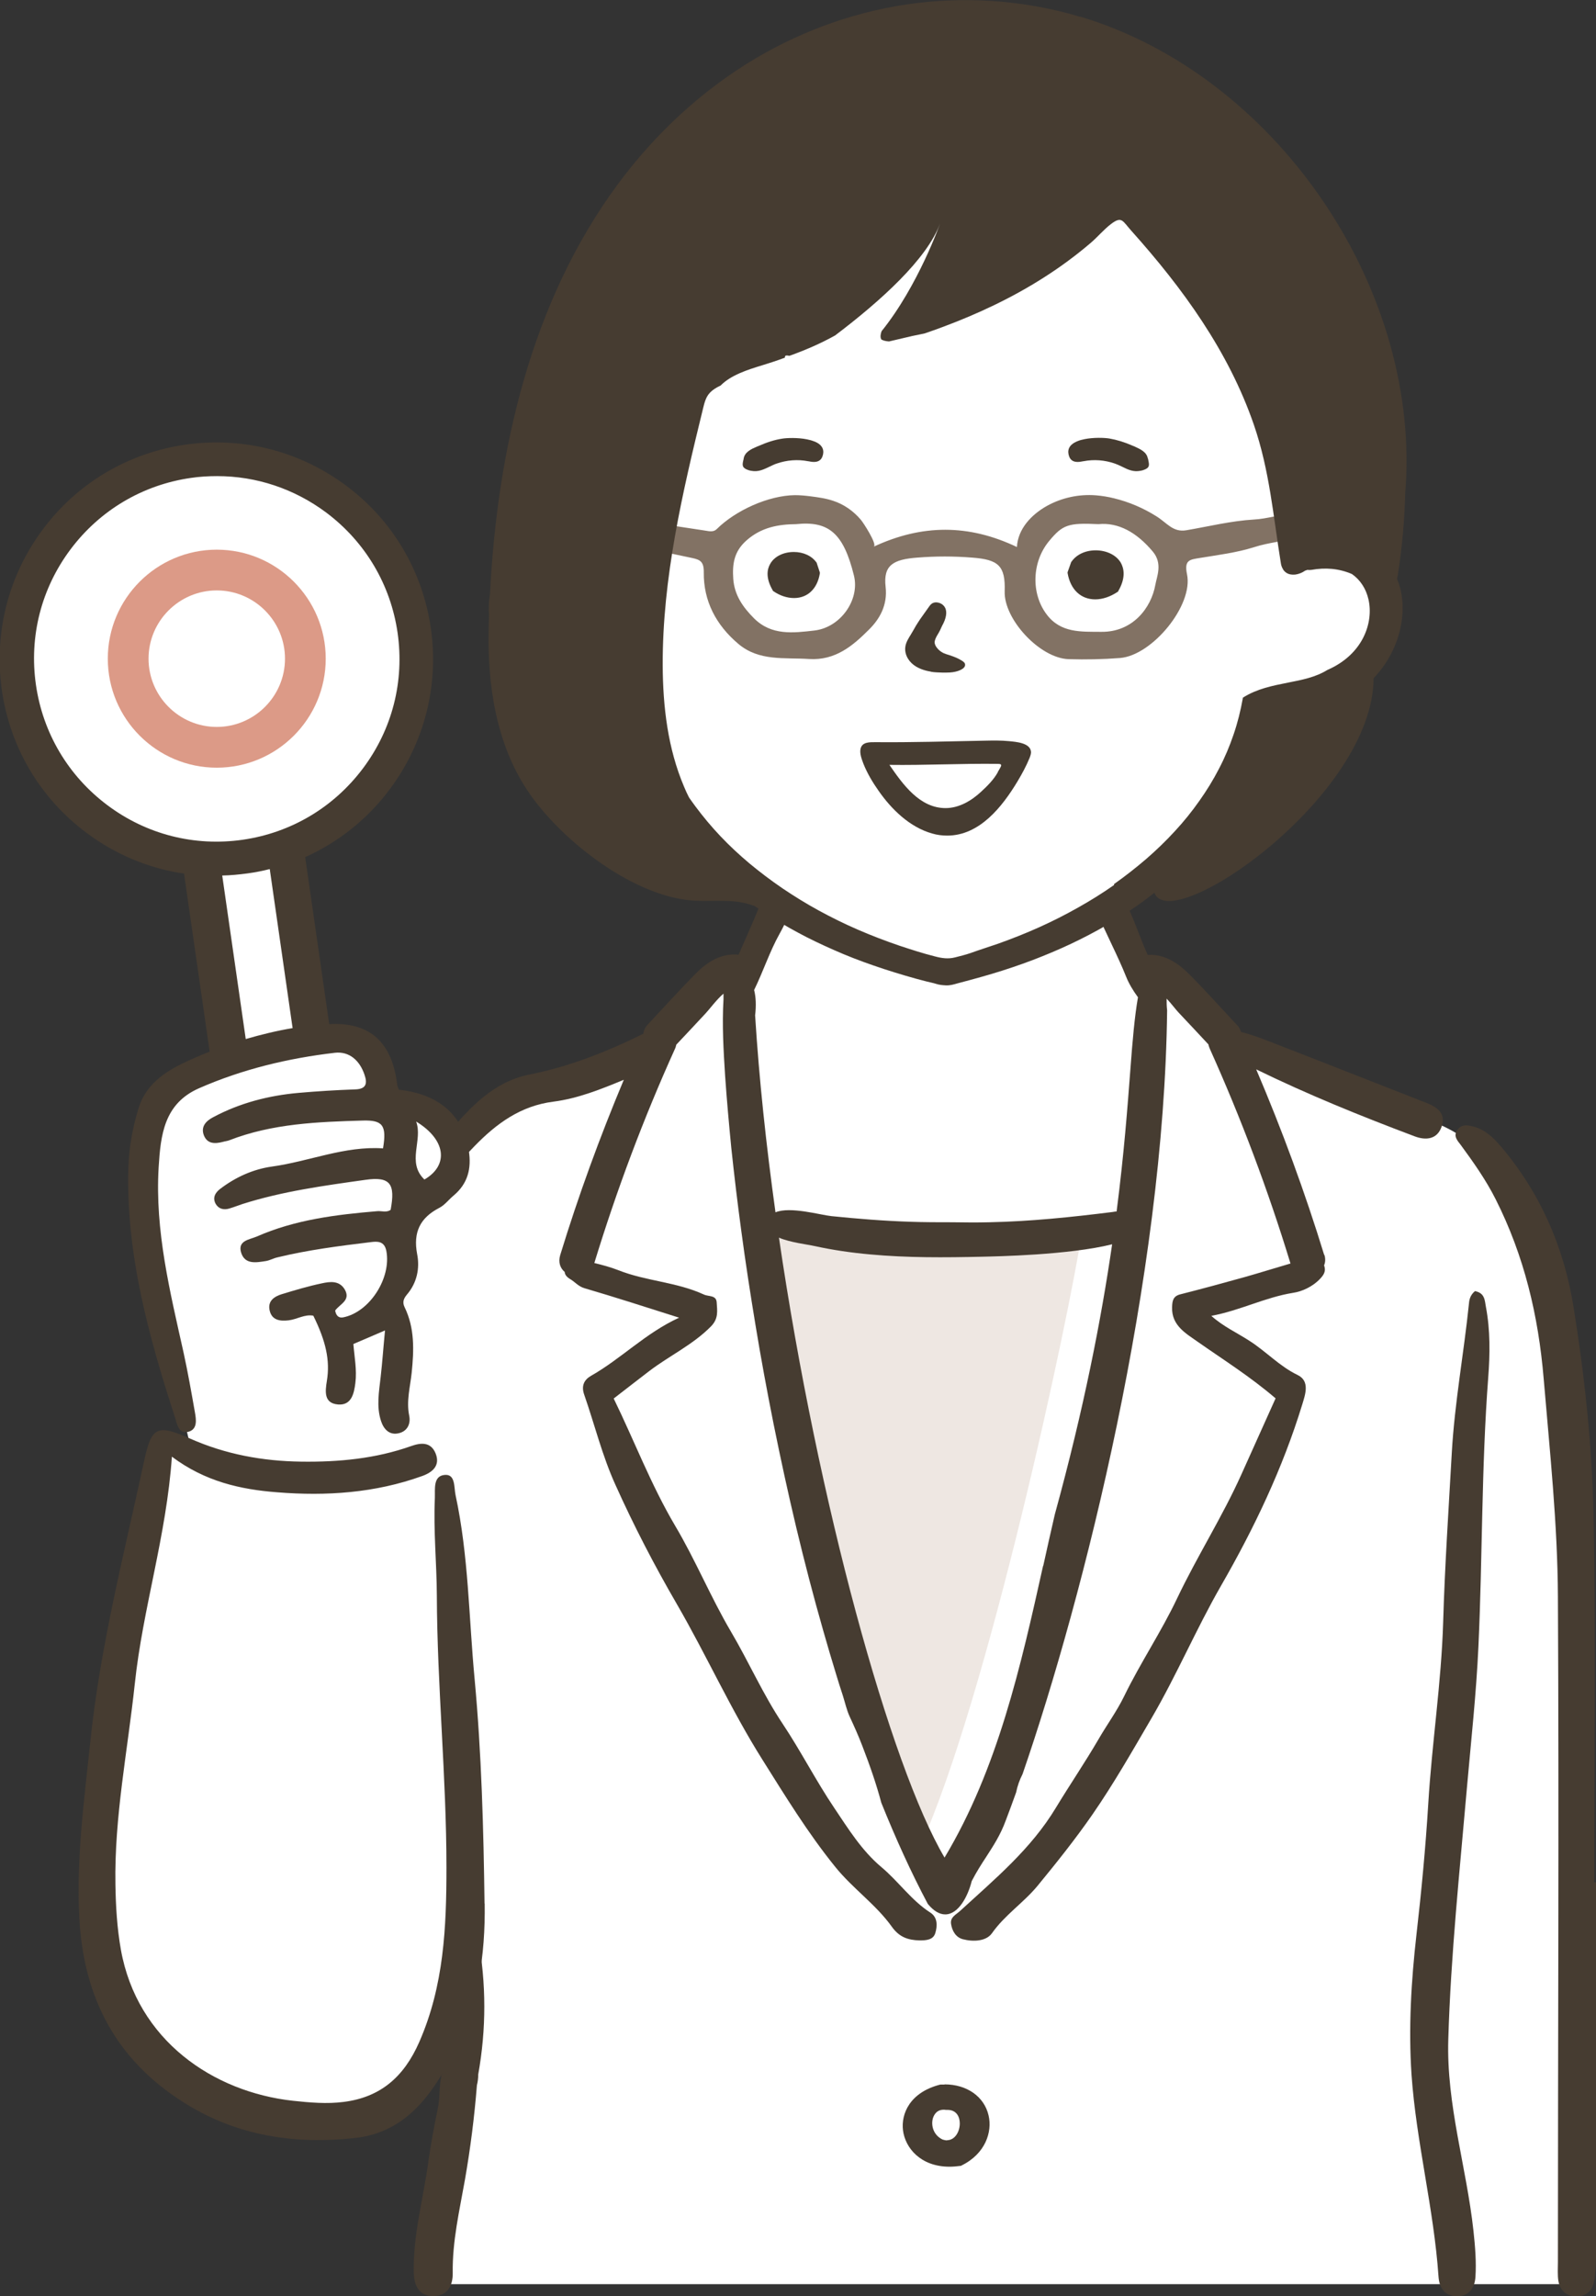 <?xml version="1.0" encoding="UTF-8"?>
<svg id="_レイヤー_2" data-name="レイヤー 2" xmlns="http://www.w3.org/2000/svg" viewBox="0 0 96.38 138.6">
  <rect x="0" y="0" width="96.38" height="138.6" fill="#333333" stroke="none"/>
  <defs>
    <style>
      .cls-1 {
        fill: #dc9a87;
      }

      .cls-2 {
        fill: #fff;
      }

      .cls-3 {
        fill: #eee7e2;
      }

      .cls-4 {
        fill: #463c31;
      }

      .cls-5 {
        fill: #827264;
      }
    </style>
  </defs>
  <g id="_レイヤー_1-2" data-name="レイヤー 1">
    <g id="_薬剤師_まるの札" data-name="薬剤師　まるの札">
      <path id="_白" data-name="白" class="cls-2" d="M94.54,81.98s-1.25-6.82-2.4-8.92-2.93-4.48-6.05-5.5-11.64-4.61-11.64-4.61l-2.75-3.02-2.62-1.11-1.87-3.92s3.32-2.58,4.6-3.86c1.28-1.27,4.19-7.26,4.52-7.78.33-.53,2.52-1.37,3.69-1.95,1.17-.59,2.76-1.59,2.76-1.59,0,0,1.96-2.76.74-5.01s.32-1.19-2.38-2.3c-2.7-1.11-3.28-3.07-3.28-3.07,0,0-1.8-10.36-5.19-13.51-3.39-3.16-3.1-4.53-5.7-4.48s-3.35,1.01-5.78,2.54c-2.43,1.53-3.07-.32-3.28-.79-.21-.48-2.44-1.05-2.44-1.05,0,0,.96,1.93-3.8,5.05-4.76,3.12-5.77,2.3-8.71,4.13-2.94,1.84-2.3,2-3.76,6.14-1.47,4.14-2.66,10.79-2.02,15.27s1.82,6.08,3.71,7.81c1.89,1.73,6.03,4.42,6.03,4.42,0,0-.75,1.65-1.63,2.96-.88,1.31-.54.43-2.17,1.64-1.63,1.21-2.02,1.78-2.79,2.65s.33.52-1.97,1.53-6.1,1.69-7.2,2.44-1.52,1.13-2.74,2c-1.22.88.3,1.54-1.34.33-1.64-1.21-1.64-1.51-2.63-1.66-.99-.15-.84.69-1.37-.84-.53-1.52.27-2.18-1.1-2.71-1.37-.53-2.4-.42-2.86-.53-.34-.09-1.4-7.75-1.92-11.66,5.22-1.93,8.57-7.3,7.75-13.03-.95-6.59-7.06-11.17-13.65-10.22-6.59.95-11.17,7.06-10.22,13.65.84,5.81,5.69,10.05,11.34,10.33l1.37,11.65s-2.72,1.58-3.71,2.68c-.99,1.1-1.64,1.8-1.6,3.98s0,4.46.65,7.26c.65,2.8,2.54,10.7,2.54,10.7,0,0-1.08-1.13-1.77-.8-.69.33-.95,2.79-.95,2.79l-2.11,12.34s-1.38,9.23-1.12,13.46c.26,4.23,1.04,4.14,1.68,5.69.65,1.55,3.41,4.31,5.43,5.22,2.03.91,4.92,2.13,7.46,1.6,2.54-.52,7.46-6.35,7.46-6.35l-1.6,13.46-.21,2.45h69.5v-28.26l-.9-27.64Z"/>
      <g id="_塗り" data-name="塗り">
        <path id="_インナー" data-name="インナー" class="cls-3" d="M46.69,79.86c.87,3.19,1.29,6.5,1.97,9.74.66,3.11,1.4,6.21,2.27,9.27.35,1.23.73,2.45,1.12,3.66.08.24.27.84.36,1.09.12.34.24.69.37,1.03.24.67.49,1.33.75,1.99.63,1.63,1.3,3.25,2.03,4.84,4.06-8.94,8.96-31.72,9.83-37.4-5.54,1.1-11.18,1.63-19.89.13.18,1.15.36,2.3.55,3.45.23.73.46,1.46.66,2.19Z"/>
        <path id="_メガネ" data-name="メガネ" class="cls-5" d="M76.93,31.18c-.4.08-.81.16-1.2.18-1.38.08-2.74.42-4.1.65-.8.13-1.15-.44-1.79-.84-.79-.5-1.66-.87-2.56-1.09-.36-.09-.73-.15-1.1-.18-1.02-.08-2.06.14-2.96.64-.93.52-1.75,1.38-1.81,2.48-2.92-1.39-5.73-1.38-8.65-.02.25-.11-.65-1.49-.78-1.63-.44-.52-1.02-.93-1.67-1.14-.44-.15-.9-.21-1.36-.27-.32-.04-.63-.07-.95-.07-1.6.02-3.58.92-4.72,2.05-.19.19-.45.13-.69.09-.57-.09-1.14-.17-1.71-.26-1.55-.24-3.09-.48-4.64-.71-.64-.09-1.21.04-1.67.51.21.68.8.74,1.31.86,1.57.35,3.14.67,4.72,1,.41.09.82.17,1.23.26.46.1.68.23.67.86-.02,1.73.74,3.18,2.09,4.32,1.26,1.06,2.78.81,4.27.91,1.6.1,2.66-.82,3.61-1.77.63-.62,1.14-1.46,1.01-2.59-.15-1.31.47-1.65,1.9-1.76,1.12-.09,2.22-.09,3.34,0,1.57.12,2,.49,1.95,2.03-.06,1.69,2.13,4.05,3.87,4.1,1.03.03,2.06.01,3.09-.07,1.95-.15,4.45-3.19,4.05-5.06-.18-.87.18-.88.78-.98,1.1-.18,2.22-.32,3.27-.65.46-.15.94-.24,1.43-.33.85-.16,1.69-.33,2.43-.85v-.41c-.87-.57-1.76-.42-2.65-.25ZM49.18,38.06c-1.29.15-2.59.31-3.64-.73-.67-.67-1.19-1.4-1.26-2.39-.06-.89.04-1.64.79-2.31.91-.81,1.95-.98,3-.99,1.98-.21,2.87.55,3.5,3.11.36,1.47-.82,3.13-2.39,3.31ZM69.77,35.3c-.25,1.4-1.37,2.86-3.26,2.84-1.23-.01-2.46.08-3.31-1.06-.95-1.26-.89-3.18.17-4.44.8-.96,1.14-1.09,2.96-1,1.21-.12,2.32.5,3.29,1.66.6.72.24,1.49.15,2Z"/>
        <g id="_まるの札" data-name="まるの札">
          <path class="cls-1" d="M13.09,33.18c-3.63,0-6.58,2.95-6.58,6.58s2.95,6.58,6.58,6.58,6.58-2.95,6.58-6.58-2.95-6.58-6.58-6.58ZM13.09,43.88c-2.27,0-4.12-1.85-4.12-4.12s1.85-4.12,4.12-4.12,4.12,1.85,4.12,4.12-1.85,4.12-4.12,4.12Z"/>
        </g>
      </g>
      <g id="_アウトライン" data-name="アウトライン">
        <g>
          <path class="cls-4" d="M57.04,125.83c-.07,0-.14,0-.21,0h-.04c-1.86.47-2.38,1.78-2.26,2.76.13,1.06,1.06,2.2,2.81,2.2.21,0,.44-.02.66-.05h.03s.03-.02.03-.02c1.45-.71,1.87-2.03,1.64-3.02-.26-1.14-1.31-1.88-2.66-1.88ZM57.2,129.2c-.09,0-.19-.02-.28-.05-.54-.26-.69-.81-.6-1.22.03-.14.17-.58.66-.58.04,0,.09,0,.14.01h.02s.06,0,.08,0c.55,0,.74.43.74.82,0,.49-.29,1.01-.77,1.01Z"/>
          <path class="cls-4" d="M96.38,113.62s-.07,0-.11,0c0-7.37.1-14.75-.04-22.12-.08-4.23-.54-8.46-1.21-12.63-.58-3.6-2.02-6.9-4.42-9.71-.44-.51-.93-.97-1.6-1.15-.36-.1-.75-.17-1,.21-.25.36.01.63.21.89.77,1.05,1.52,2.11,2.11,3.28,1.72,3.41,2.58,7.01,2.9,10.83.37,4.39.84,8.77.86,13.17.07,13.38,0,26.76,0,40.15,0,.33-.03.82.03,1.15.1.55.45.9,1.02.93.57.03.98-.27,1.11-.81.11-.45.14-1.08.14-1.54,0-7.54,0-15.08,0-22.63Z"/>
          <path class="cls-4" d="M28.8,116.76c-.32,1.38-.97,2.66-1.65,3.91.03,1.4-.08,2.8-.34,4.17-.34.71-.21,1.67-.37,2.43-.22,1.06-.42,2.13-.57,3.2-.3,2.24-.94,4.45-.88,6.74.02.8.35,1.42,1.23,1.39.82-.03,1.13-.65,1.12-1.39-.03-1.92.41-3.78.74-5.65.33-1.89.57-3.79.72-5.69.05-.19.08-.42.08-.65.49-2.74.49-5.49-.01-8.23-.02-.09-.04-.16-.07-.23Z"/>
          <path class="cls-4" d="M89.08,77.93c-.27.22-.35.48-.37.74-.31,3.02-.87,6.01-1.04,9.05-.19,3.4-.42,6.79-.52,10.2-.11,3.67-.68,7.3-.9,10.97-.16,2.63-.41,5.25-.71,7.87-.32,2.82-.49,5.65-.3,8.48.29,4.1,1.35,8.09,1.63,12.19.05.69.38,1.17,1.11,1.18.72,0,1.07-.48,1.12-1.16.06-.93-.02-1.86-.12-2.79-.42-3.86-1.64-7.6-1.52-11.56.15-5.1.69-10.16,1.13-15.24.25-2.82.56-5.64.69-8.48.25-5.4.18-10.81.59-16.21.11-1.43.13-2.87-.14-4.29-.07-.38-.06-.82-.64-.94Z"/>
          <path class="cls-4" d="M79.98,75.8c-1.17-3.82-2.55-7.57-4.12-11.25,3.11,1.52,6.32,2.82,9.56,4.04.68.26,1.39.2,1.65-.62.25-.78-.3-1.15-.94-1.4-3.2-1.25-6.39-2.51-9.59-3.75-.53-.21-1.06-.39-1.6-.53-.04-.15-.12-.3-.26-.44-.94-1-1.86-2.03-2.82-3-.72-.73-1.55-1.27-2.55-1.21-.38-.82-.66-1.67-1.02-2.49-.16-.37-.32-.75-.47-1.13-.54.33-1.03.73-1.57,1.04.54,1.32,1.23,2.58,1.76,3.91.16.4.41.82.71,1.23-.2,1.13-.33,2.62-.46,4.38-.17,2.22-.38,5.06-.83,8.55-.09,0-.17.02-.24.03-2.48.31-4.96.57-7.46.62-.75.02-1.5.01-2.24,0-.84,0-1.68,0-2.52-.03-1.59-.05-3.18-.18-4.76-.34-.68-.07-2.49-.6-3.38-.23-.56-4.03-.99-8.04-1.23-11.89.07-.58.05-1.1-.06-1.53.55-1.12.94-2.33,1.54-3.4.32-.57.57-1.15.77-1.75,0,0,0,0-.01,0-.6-.25-1.02-.72-1.55-1.06-.48,1.39-1.1,2.74-1.69,4.08-1.05-.11-1.91.44-2.65,1.2-.96.98-1.88,2-2.82,3-.17.18-.26.38-.28.57,0,0,0,0,0,0-2.19,1.08-4.45,1.98-6.86,2.46-2.19.43-3.57,1.97-4.93,3.54-.14.17-.23.41-.28.63-.08.34-.04.67.3.88.33.21.65.14.93-.09.23-.19.43-.41.64-.63,1.33-1.37,2.79-2.44,4.77-2.69,1.48-.19,2.87-.75,4.25-1.32-1.45,3.46-2.74,6.99-3.84,10.58-.13.44,0,.79.27,1.02.01.17.13.31.33.43.29.17.49.44.86.55,1.88.55,3.73,1.15,5.72,1.78-2.03.93-3.5,2.48-5.32,3.51-.42.24-.6.61-.41,1.14.63,1.81,1.09,3.69,1.88,5.43,1.11,2.47,2.36,4.88,3.72,7.22,1.79,3.09,3.25,6.35,5.16,9.38,1.39,2.21,2.74,4.42,4.39,6.46,1.06,1.32,2.46,2.27,3.43,3.63.45.63.98.8,1.66.82.4,0,.83-.02.96-.44.13-.43.15-.95-.3-1.24-1.15-.74-1.92-1.88-2.96-2.75-1.18-.99-1.99-2.3-2.85-3.58-1.11-1.65-2.01-3.42-3.11-5.07-1.19-1.78-2.04-3.73-3.12-5.56-1.22-2.07-2.14-4.32-3.37-6.39-1.46-2.47-2.47-5.14-3.71-7.68.79-.61,1.47-1.14,2.15-1.66,1.22-.93,2.63-1.58,3.73-2.7.46-.47.37-.94.34-1.43-.02-.47-.49-.35-.78-.49-1.65-.76-3.49-.8-5.17-1.47-.46-.18-.95-.31-1.44-.43,1.35-4.41,2.97-8.73,4.87-12.93.04-.08.06-.17.08-.25.59-.63,1.19-1.26,1.78-1.9.21-.22.64-.81,1.07-1.18,0,.13,0,.25,0,.34-.09,1.55,0,3.1.1,4.65.1,1.44.23,2.87.37,4.31.18,1.69.38,3.38.61,5.06.25,1.88.54,3.75.85,5.63.33,2.01.7,4.01,1.1,6.01.42,2.08.87,4.15,1.36,6.21.5,2.09,1.04,4.17,1.63,6.23.25.88.51,1.76.78,2.64.13.44.27.87.41,1.3.13.41.23.87.41,1.26.27.58.53,1.16.76,1.76.48,1.24.86,2.35,1.15,3.44.87,2.16,1.8,4.21,2.81,6.11.35.42.7.63,1.05.63.8,0,1.37-1.09,1.6-2.01.29-.56.59-1.03.88-1.47.43-.67.85-1.3,1.18-2.2.2-.53.41-1.09.62-1.68.08-.39.21-.76.39-1.11,3.74-10.84,8.55-30.02,8.73-46.11-.03-.23-.03-.46-.03-.7.31.33.58.7.74.86.59.63,1.19,1.26,1.78,1.9.02.08.04.16.08.25,1.9,4.22,3.53,8.56,4.88,12.98-.93.27-1.85.56-2.77.82-1.29.36-2.58.71-3.88,1.04-.45.11-.49.41-.5.78-.04,1.12.87,1.6,1.57,2.1,1.54,1.08,3.14,2.08,4.68,3.4-.68,1.51-1.37,3.04-2.06,4.58-1.15,2.56-2.67,4.94-3.88,7.48-.96,2.03-2.23,3.91-3.21,5.93-.45.92-1.05,1.73-1.55,2.6-.81,1.39-1.73,2.74-2.56,4.11-1.51,2.51-3.69,4.31-5.78,6.23-.26.24-.61.38-.56.78.06.43.29.83.72.94.62.16,1.4.13,1.75-.36.78-1.11,1.91-1.84,2.76-2.87,1.15-1.4,2.27-2.8,3.31-4.3,1.3-1.88,2.42-3.85,3.56-5.8,1.52-2.6,2.7-5.39,4.2-8,2.01-3.49,3.73-7.1,4.91-10.95.17-.57.49-1.41-.28-1.78-1.1-.53-1.91-1.43-2.92-2.07-.74-.48-1.58-.86-2.29-1.5,1.73-.32,3.25-1.12,4.94-1.39.54-.08,1.18-.37,1.63-.85.21-.22.35-.44.26-.74,0-.02-.02-.04-.02-.07.08-.19.09-.41.01-.67ZM62.99,94.52c-1.34,6.02-2.73,12.24-5.95,17.61-3.27-5.53-7.65-21.4-10-37.42.68.29,1.67.4,2.17.51,1.1.24,2.21.4,3.33.5,2.25.21,4.52.19,6.77.14.84-.02,5.24-.1,7.85-.75-.65,4.48-1.7,9.9-3.46,16.3-.24,1.03-.47,2.07-.7,3.11Z"/>
        </g>
        <g>
          <path class="cls-4" d="M29.26,114.91c-.06-4.53-.18-9.06-.6-13.57-.35-3.7-.36-7.43-1.15-11.09-.1-.46,0-1.26-.63-1.22-.74.04-.6.86-.62,1.4-.09,1.96.11,3.92.12,5.88.02,5.48.58,10.94.58,16.42,0,3.6-.15,7.13-1.64,10.53-.93,2.12-2.35,3.34-4.57,3.62-1,.13-2.04.04-3.06-.07-4.82-.53-9.41-3.65-10.39-9.12-.23-1.3-.31-2.62-.33-3.94-.07-4.08.74-8.08,1.17-12.11.48-4.54,1.91-8.93,2.24-13.71,2,1.5,4.14,1.98,6.36,2.15,2.97.24,5.92.04,8.75-.98.62-.22,1.12-.63.81-1.38-.29-.69-.88-.64-1.47-.43-2.14.76-4.37.97-6.63.94-2.34-.03-4.58-.44-6.74-1.4-2.01-.89-2.32-.69-2.77,1.42-1.21,5.61-2.65,11.18-3.24,16.92-.37,3.53-.85,7.04-.66,10.61.26,4.84,2.24,8.62,6.43,11.21,3.16,1.96,6.61,2.46,10.2,2.07,3.14-.34,4.72-2.69,6.02-5.21,1.44-2.81,1.87-5.84,1.83-8.95Z"/>
          <path class="cls-4" d="M11.11,52.71l1.55,10.77c-.38.15-.76.31-1.14.48-1.3.58-2.64,1.34-3.13,2.87-.38,1.19-.6,2.43-.64,3.68-.14,5.22,1.23,10.16,2.82,15.06.12.38.21,1.03.83.85.53-.16.45-.72.37-1.17-.21-1.19-.42-2.39-.68-3.58-.82-3.69-1.74-7.37-1.51-11.21.12-1.94.32-3.84,2.44-4.77,2.62-1.15,5.38-1.81,8.2-2.14.87-.1,1.5.46,1.79,1.32.18.52.12.87-.56.89-1.14.04-2.28.11-3.42.21-1.81.16-3.55.61-5.16,1.47-.42.22-.76.56-.56,1.09.21.53.67.52,1.14.4.13-.04.27-.05.4-.1,2.6-1.01,5.34-1.11,8.08-1.19,1.19-.03,1.43.3,1.2,1.68-2.31-.16-4.46.79-6.72,1.1-1.13.16-2.19.64-3.12,1.35-.3.23-.47.54-.26.91.18.3.49.37.82.27.27-.08.52-.18.79-.27,2.42-.77,4.93-1.11,7.42-1.46,1.52-.22,1.82.25,1.53,1.81-.25.18-.53.06-.8.08-2.49.21-4.96.51-7.28,1.53-.44.19-1.17.24-.95.97.23.74.92.6,1.5.51.24-.04.46-.17.69-.22,1.85-.45,3.74-.69,5.63-.92.4-.05.83-.08.95.53.31,1.63-1,3.69-2.6,4.01-.29.06-.44-.12-.49-.41.27-.39.96-.61.58-1.27-.33-.56-.9-.48-1.4-.37-.81.17-1.61.41-2.4.65-.45.14-.86.4-.74.97.13.61.63.67,1.15.61.51-.06.97-.38,1.49-.28.76,1.54,1.02,2.7.82,3.93-.11.67-.18,1.36.68,1.43.8.06.96-.65,1.04-1.3.1-.79-.06-1.58-.12-2.35.63-.27,1.19-.51,1.91-.82-.1,1.02-.16,1.91-.26,2.79-.1.9-.27,1.8.02,2.68.16.49.51.88,1.09.73.52-.13.71-.59.61-1.06-.18-.88.06-1.73.15-2.58.14-1.36.19-2.7-.43-3.97-.15-.31-.04-.53.14-.75.61-.71.79-1.59.62-2.45-.25-1.32.18-2.19,1.34-2.79.33-.17.57-.5.86-.74.86-.72,1.09-1.63.92-2.71-.34-2.12-1.79-3.42-4.22-3.68-.03-.09-.09-.18-.1-.28-.3-2.55-1.62-3.82-4.11-3.68l-1.45-10.08c2-.9,3.76-2.29,5.11-4.1,2.09-2.8,2.97-6.25,2.48-9.71-.5-3.46-2.31-6.52-5.11-8.61-2.8-2.09-6.25-2.97-9.71-2.48-3.46.5-6.52,2.31-8.61,5.11-2.09,2.8-2.97,6.25-2.48,9.71.5,3.46,2.31,6.52,5.11,8.61,1.75,1.31,3.76,2.15,5.87,2.46ZM25.13,67.7c1.81,1.1,1.98,2.64.5,3.5-1.09-1.04-.08-2.37-.5-3.5ZM17.67,62.06c-.96.16-1.9.39-2.83.66l-1.42-9.87c.51-.01,1.02-.06,1.54-.13.45-.06.9-.15,1.33-.26l1.38,9.6ZM2.17,41.34c-.42-2.92.32-5.82,2.09-8.18,1.77-2.36,4.35-3.89,7.26-4.31.53-.08,1.07-.11,1.59-.11,2.37,0,4.66.76,6.59,2.2,2.36,1.77,3.89,4.35,4.31,7.26.42,2.92-.32,5.82-2.09,8.18-1.77,2.36-4.35,3.89-7.26,4.31-2.92.42-5.82-.32-8.18-2.09-2.36-1.77-3.89-4.35-4.31-7.26Z"/>
        </g>
        <g>
          <path class="cls-4" d="M60.95,44.74c-.5-.05-.99-.04-1.49-.03-2.21.04-4.35.11-6.58.09-.36,0-.81-.02-.91.39-.07.29.07.64.17.91.23.58.56,1.13.92,1.64.78,1.12,1.88,2.19,3.22,2.57.3.09.61.13.92.13,1.96,0,3.33-1.75,4.25-3.28.27-.45.53-.93.73-1.42.04-.1.07-.2.08-.3,0-.02,0-.04,0-.06-.04-.54-.91-.6-1.31-.64ZM60.26,46.61c-.25.45-.63.83-1.01,1.18-.58.54-1.33.99-2.15.99-1.57,0-2.59-1.45-3.39-2.61,2.11.03,4.47-.09,6.54-.06.35,0,.2.14,0,.5Z"/>
          <path class="cls-4" d="M56.22,40.55c.23.04.46.04.68.05h.07c.06,0,.12,0,.18,0,.28,0,.49-.03.68-.09.34-.11.5-.27.44-.45-.04-.1-.16-.17-.29-.24l-.03-.02c-.13-.07-.27-.13-.38-.17-.08-.03-.17-.06-.26-.09-.11-.03-.22-.07-.32-.11-.17-.08-.32-.2-.42-.34-.08-.1-.12-.21-.13-.3,0-.16.09-.33.18-.48.1-.16.19-.34.27-.53.25-.44.32-.84.18-1.1-.1-.19-.3-.31-.54-.32-.24,0-.35.15-.44.28l-.37.52c-.1.14-.21.29-.3.44-.08.12-.15.24-.22.37-.06.1-.12.21-.2.34-.13.21-.27.43-.32.68-.07.36.06.74.37,1.04.33.32.82.46,1.16.51Z"/>
          <path class="cls-4" d="M49.31,33.96c-.28-.4-.79-.64-1.37-.64-.63,0-1.18.27-1.43.72-.18.31-.29.83.15,1.59l.02.04.03.02c.39.27.83.41,1.24.41h0c.82,0,1.41-.56,1.56-1.49v-.05s-.19-.58-.19-.58v-.02Z"/>
          <path class="cls-4" d="M66.17,33.22c-.62,0-1.16.25-1.46.68l-.02.02-.22.62v.05c.17,1,.8,1.59,1.67,1.59h0c.44,0,.91-.16,1.33-.44l.04-.02.02-.04c.47-.81.34-1.37.16-1.7-.27-.47-.86-.76-1.53-.76Z"/>
          <path class="cls-4" d="M49.15,26.64c-.12-.05-.26-.09-.42-.12-.55-.11-1.21-.09-1.5-.04-.46.07-.92.22-1.42.44l-.1.04c-.33.14-.73.32-.8.71,0,.05-.02.1-.03.14-.06.28-.07.44.32.57.06.02.11.03.17.04.42.08.74-.08,1.08-.24.15-.07.3-.15.46-.2.61-.21,1.26-.26,1.88-.14,0,0,.07.01.07.01.2.04.66.13.81-.31.1-.28.09-.67-.51-.9Z"/>
          <path class="cls-4" d="M69.31,27.66c-.07-.39-.48-.56-.8-.71l-.1-.04c-.5-.22-.96-.36-1.42-.44-.3-.05-.96-.07-1.5.04-.16.03-.3.07-.42.12-.6.24-.61.62-.51.91.15.44.61.35.81.31,0,0,.07-.01.07-.01.62-.12,1.27-.07,1.88.14.16.06.32.13.46.2.34.17.66.32,1.08.24.05-.01.11-.02.17-.04.4-.13.38-.29.32-.57,0-.04-.02-.09-.03-.14Z"/>
          <path class="cls-4" d="M65.25,1.02c-3.2-.96-6.6-1.24-9.92-.83-3.42.42-6.74,1.58-9.71,3.34-3.25,1.93-6.06,4.55-8.31,7.59-5.24,7.09-7.28,16.03-7.72,24.73-.07.41-.09.85-.06,1.3,0,.27-.02.53-.02.8-.08,3.39.45,6.92,2.33,9.75,1.93,2.91,6.11,6.2,9.67,6.63,1.21.14,2.47-.1,3.65.23.14.04.27.08.41.13.36.25.72.49,1.09.72.67.42,1.35.8,2.05,1.16.73.37,1.48.71,2.24,1.03.79.33,1.6.62,2.42.89.86.28,1.73.54,2.6.76.19.05.38.08.56.14.18.06.39.08.59.09.25.01.46-.05.7-.12.25-.07.5-.13.75-.2.44-.12.88-.24,1.31-.37.84-.25,1.67-.53,2.49-.84.78-.3,1.55-.62,2.31-.98.72-.34,1.43-.71,2.12-1.11.66-.38,1.31-.8,1.94-1.24.33-.23.65-.48.97-.73.96,2.64,13.2-5.75,13.24-12.95,1.63-1.71,2.06-4,1.55-5.63-.04-.13-.09-.25-.14-.37.02-.07.04-.14.05-.21.26-1.66.41-3.32.45-4.99.01-.18.03-.36.04-.54.7-12.09-7.95-24.68-19.65-28.19ZM67.28,53.42c-.7.49-1.42.94-2.17,1.36-.76.43-1.55.83-2.35,1.19-.82.37-1.66.7-2.5,1-.55.19-1.1.36-1.65.56-.32.11-.62.18-.93.26-.42.11-.82.05-1.23-.06-.72-.18-1.42-.41-2.12-.64-.85-.29-1.69-.61-2.52-.97-.81-.35-1.6-.74-2.37-1.16-.75-.41-1.48-.86-2.19-1.34-.69-.47-1.35-.97-1.99-1.5-.62-.52-1.21-1.07-1.76-1.65-.54-.57-1.04-1.17-1.51-1.8-.13-.17-.25-.35-.38-.53-.11-.21-.21-.43-.3-.65-.98-2.3-1.28-4.83-1.29-7.33-.02-5.25,1.19-10.42,2.44-15.52.08-.32.16-.65.38-.9.18-.2.42-.35.68-.47.63-.64,1.66-.96,2.51-1.22.46-.14.92-.29,1.37-.46,0,0,0,0,0,0,0-.01,0-.02,0-.03,0-.05.02-.1.09-.1.01,0,.02,0,.03,0,.03,0,.05,0,.08.01.02,0,.05,0,.07.01.95-.34,1.88-.74,2.76-1.23,2.75-2.08,5.55-4.61,6.34-6.76,0,0-1.32,3.76-3.53,6.5-.06.16-.1.35-.02.5.13.08.31.11.47.12.47-.11.94-.22,1.41-.33.24-.05.48-.1.73-.15.38-.13.75-.26,1.12-.4,2.12-.79,4.18-1.76,6.09-2.98.99-.63,1.94-1.33,2.83-2.09.42-.36.8-.82,1.24-1.15.64-.48.68-.17,1.21.42,3.1,3.46,5.87,7.27,7.4,11.71.95,2.76,1.17,5.52,1.63,8.36.02.15.07.26.13.36,0,.01.01.02.02.03,0,0,0,0,0,.01.01.02.03.04.05.06.17.2.42.25.69.22h0s0,0,0,0c.2-.03.4-.11.57-.23.05-.02.09-.03.14-.05.08.01.16.01.24,0,.84-.15,1.66-.09,2.45.25.49.34.85.87,1,1.53.32,1.39-.32,3.32-2.48,4.26-.71.44-1.53.6-2.4.77-.91.18-1.86.37-2.68.89l-.03.02v.04c-.13.73-.31,1.46-.55,2.16-.24.71-.53,1.4-.88,2.07-.35.68-.75,1.33-1.19,1.95-.45.64-.94,1.25-1.47,1.82-.54.59-1.12,1.15-1.73,1.68-.63.54-1.28,1.05-1.96,1.53Z"/>
        </g>
      </g>
    </g>
  </g>
</svg>